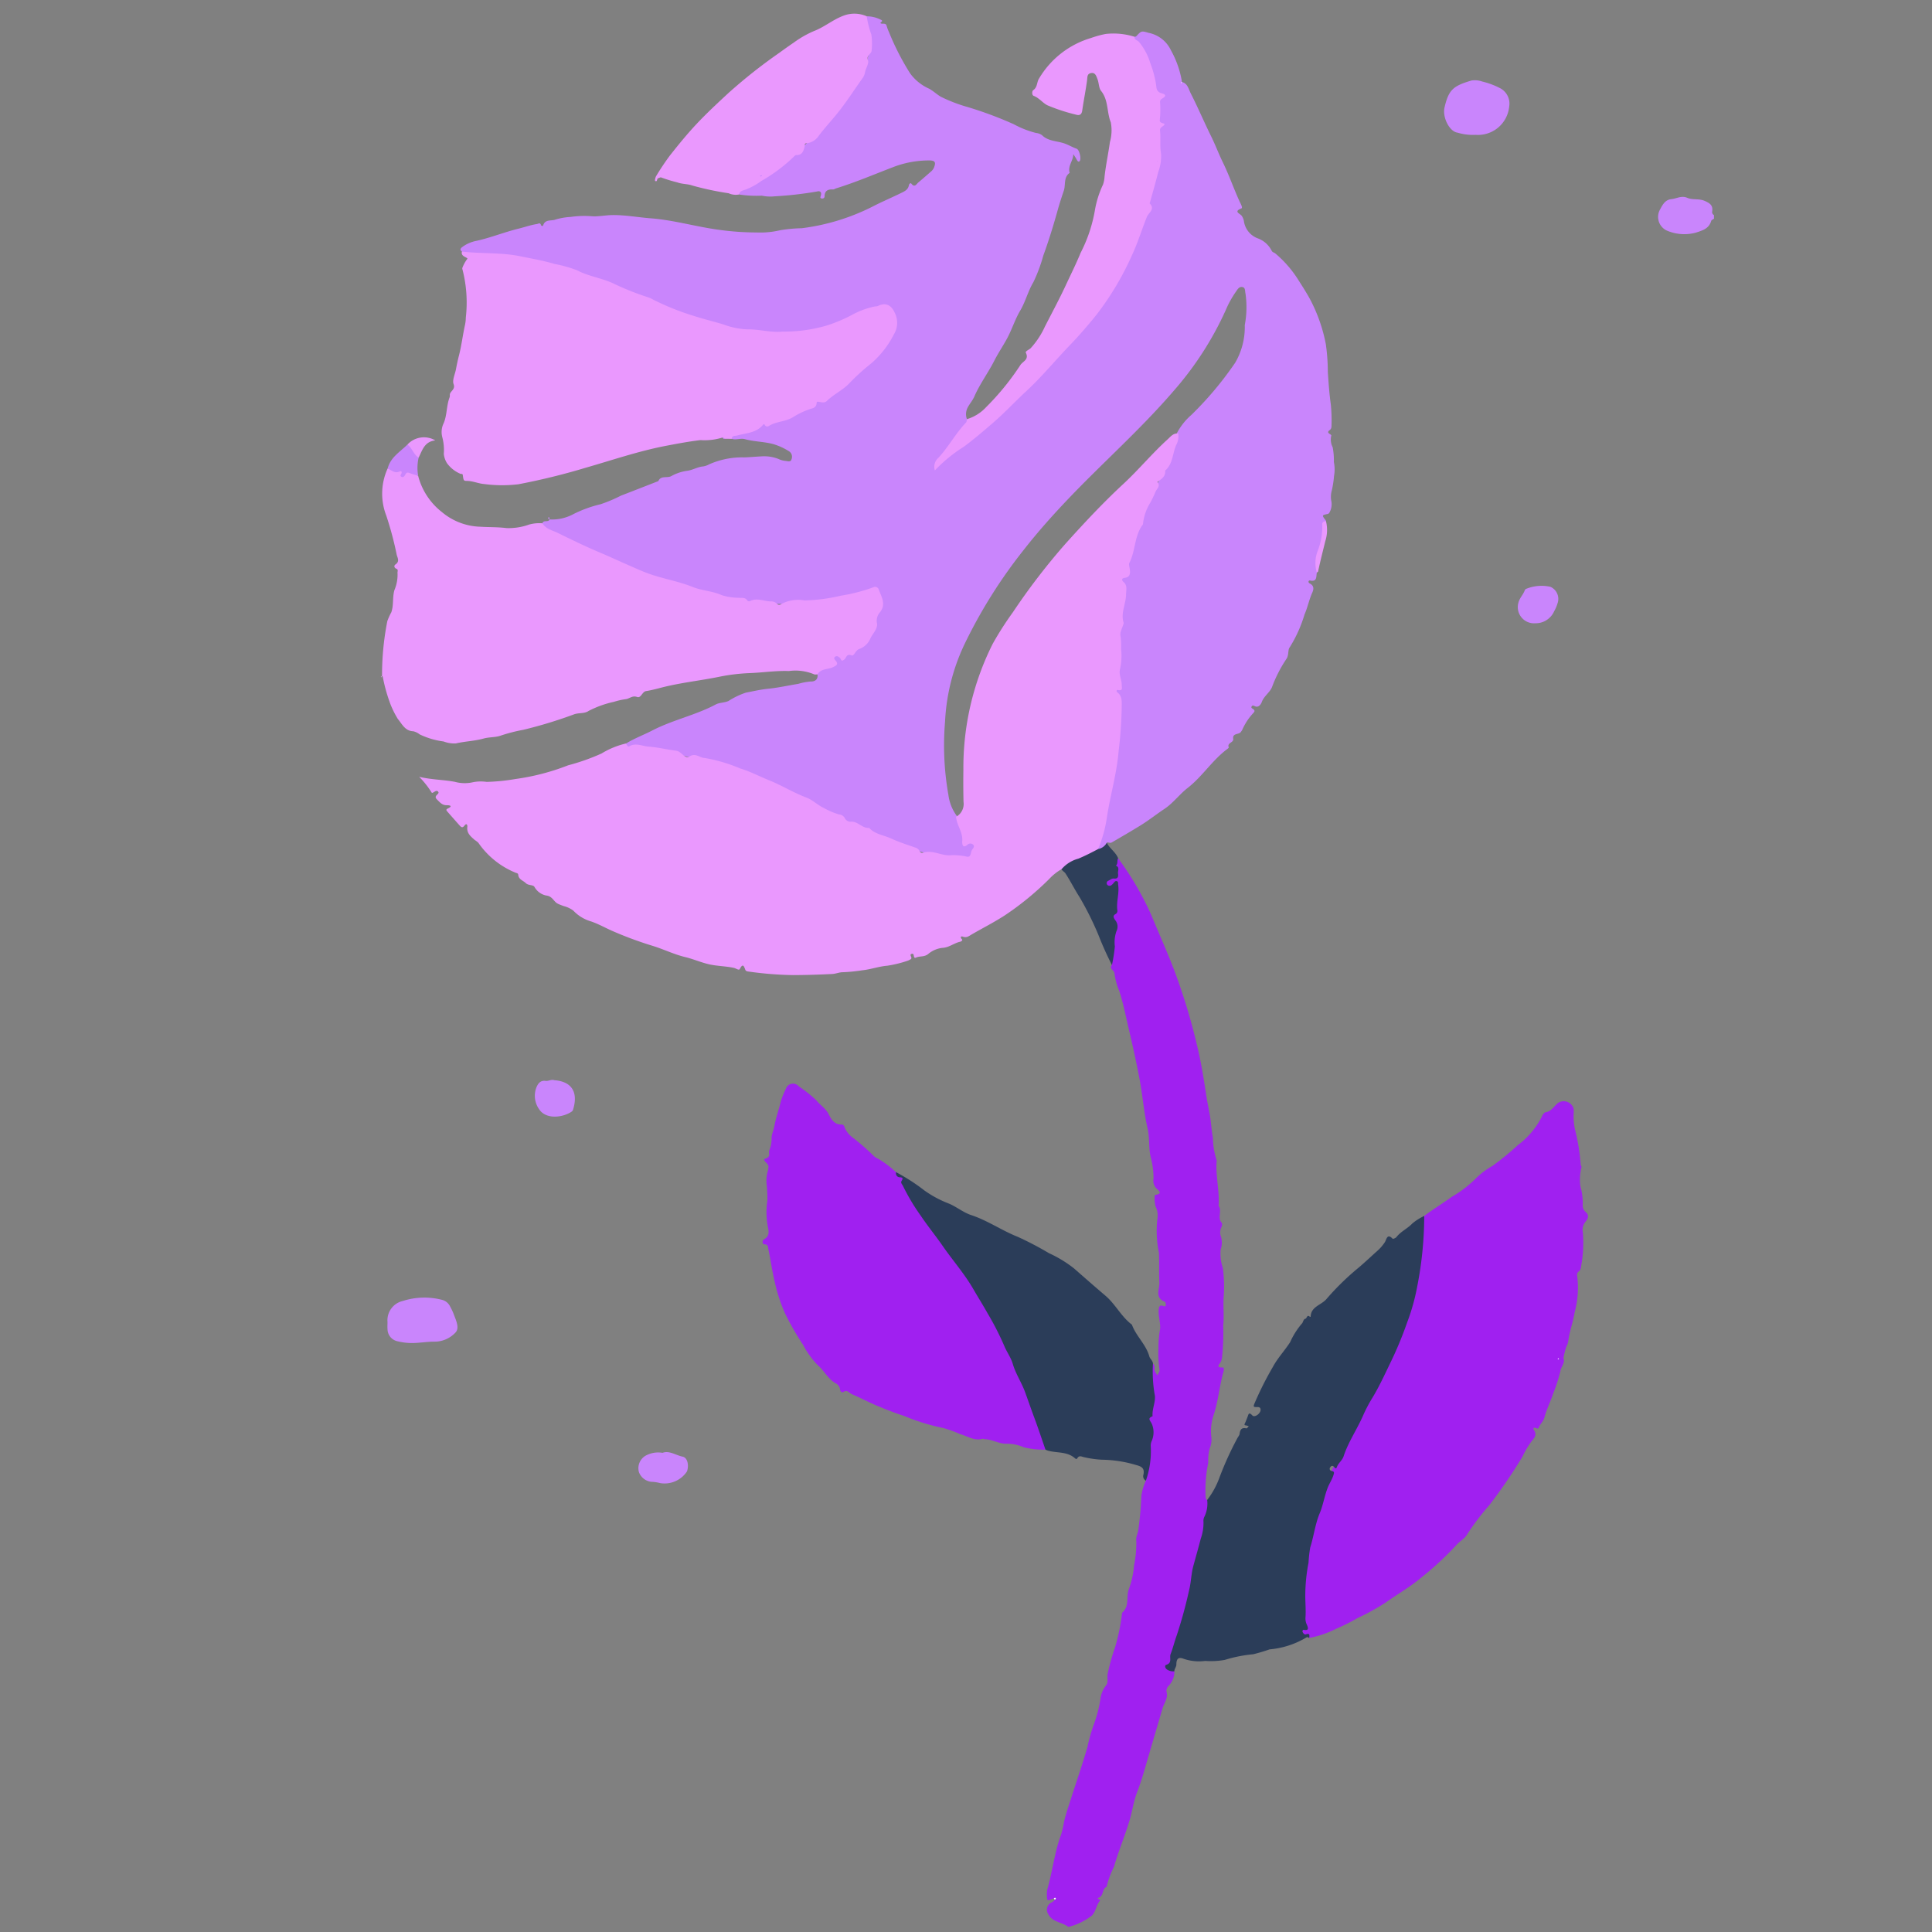 <!DOCTYPE svg PUBLIC "-//W3C//DTD SVG 1.1//EN" "http://www.w3.org/Graphics/SVG/1.1/DTD/svg11.dtd">
<!-- Uploaded to: SVG Repo, www.svgrepo.com, Transformed by: SVG Repo Mixer Tools -->
<svg width="800px" height="800px" viewBox="0 0 120 120" id="Layer_1" data-name="Layer 1" xmlns="http://www.w3.org/2000/svg" fill="#000000">

<rect x="0" y="0" width="120" height="120" fill="#808080" stroke="none"/>

<g id="SVGRepo_bgCarrier" stroke-width="0"/>

<g id="SVGRepo_tracerCarrier" stroke-linecap="round" stroke-linejoin="round"/>

<g id="SVGRepo_iconCarrier">

<defs>

<style>.cls-1{fill:#C985FC;}.cls-2{fill:#C985FC;}.cls-3{fill:#EA98FE;}.cls-4{fill:#A020F0;}.cls-5{fill:#EA98FE;}.cls-6{fill:#A020F0;}.cls-7{fill:#A020F0;}.cls-8{fill:#2b3d59;}.cls-9{fill:#EA98FE;}.cls-10{fill:#2e3f5a;}.cls-11{fill:#EA98FE;}.cls-12{fill:none;}.cls-13{fill:#ffffff;}</style>

</defs>

<title>hs-huzzah-19</title>

<path class="cls-1" d="M106.459,13.585c-.059.044-.156.077-.172.133-.141.488-.532.592-.959.733a2.75,2.75,0,0,1-1.785-.124.935.935,0,0,1-.43-1.323c.162-.311.328-.598.703-.636.325-.033.624-.237.983-.081.337.147.725.031,1.092.195.325.145.508.276.457.641a.207.207,0,0,0,.11.236Z"/>

<path class="cls-2" d="M38.889,46.177c.517-.318,1.089-.528,1.624-.805,1.268-.657,2.682-.946,3.943-1.616.237-.126.534-.098.796-.219a4.735,4.735,0,0,1,1.079-.517c.453-.085.899-.192,1.362-.238.633-.063,1.259-.205,1.889-.307a3.774,3.774,0,0,1,.763-.145c.265.009.474-.112.431-.442-.014-.376.316-.368.538-.461.233-.098.465-.158.432-.493-.019-.192.115-.252.295-.248a2.519,2.519,0,0,0,2.244-1.945,2.725,2.725,0,0,1,.288-.905.909.909,0,0,0-.019-.867.393.393,0,0,0-.544-.248,21.414,21.414,0,0,1-4.825.781,16.597,16.597,0,0,1-4.645-.49c-1.125-.232-2.217-.594-3.319-.911a36.598,36.598,0,0,1-5.342-2.27c-.596-.279-1.207-.527-1.778-.86-.192-.112-.426-.182-.411-.472.073-.226.369-.031.451-.239l-.005.004a2.822,2.822,0,0,0,1.504-.344,7.632,7.632,0,0,1,1.663-.601,9.206,9.206,0,0,0,1.272-.537c.774-.296,1.544-.6,2.316-.9.161-.373.552-.162.815-.316a2.804,2.804,0,0,1,.996-.327c.338-.049.626-.239.966-.268a1.07,1.07,0,0,0,.369-.126,5.042,5.042,0,0,1,2.175-.436c.352-.008.709-.045,1.054-.061a2.44,2.44,0,0,1,1.085.158,1.229,1.229,0,0,0,.426.12c.13.006.334.104.384-.099a.405.405,0,0,0-.129-.482,3.897,3.897,0,0,0-.952-.446c-.597-.175-1.218-.156-1.807-.321-.279-.078-.552.071-.822-.025-.104-.303.146-.294.311-.337a4.064,4.064,0,0,0,1.563-.615c.174-.136.401-.046.602-.105A8.698,8.698,0,0,0,50.668,24.936c.323-.236.762-.317,1.123-.578.921-.666,1.696-1.492,2.571-2.207a4.097,4.097,0,0,0,1.155-1.788,1.109,1.109,0,0,0-.24-1.112c-.232-.29-.542-.123-.839-.072a15.142,15.142,0,0,0-2.631,1.015,8.959,8.959,0,0,1-4.328.437c-.377-.05-.752.047-1.128-.026a26.212,26.212,0,0,1-4.443-1.279c-1.494-.574-2.929-1.298-4.437-1.828a22.788,22.788,0,0,0-8.036-1.648,1.068,1.068,0,0,1-.742-.225c-.14-.089-.101-.185 0-.267a2.155,2.155,0,0,1,.911-.401c.887-.196,1.729-.542,2.61-.757.378-.092.745-.226,1.132-.285.102-.015.202-.114.256.064.02.066.12.069.134.023.121-.403.51-.263.767-.366a4.014,4.014,0,0,1,.93-.161,5.907,5.907,0,0,1,1.318-.045c.4.033.846-.065,1.275-.071.799-.012,1.584.139,2.375.199,1.463.111,2.867.536,4.315.724a17.078,17.078,0,0,0,2.266.156,5.398,5.398,0,0,0,1.486-.14,9.366,9.366,0,0,1,1.334-.123,13.444,13.444,0,0,0,4.417-1.355c.56-.29,1.143-.535,1.71-.813.225-.11.477-.205.526-.511.009-.055.093-.164.152-.088.209.267.311.025.435-.078.257-.213.506-.433.757-.653a.694.694,0,0,0,.209-.26c.134-.335.074-.448-.285-.452a6.18,6.18,0,0,0-2.297.434c-1.156.443-2.296.929-3.48,1.296-.071.022-.141.076-.209.072-.313-.018-.516.078-.521.43a.132.132,0,0,1-.149.132c-.163-.003-.104-.105-.08-.191.062-.222-.077-.297-.241-.243a23.074,23.074,0,0,1-2.629.299,2.6,2.6,0,0,1-.797-.04,7.11,7.11,0,0,1-1.419-.075c-.088-.329.196-.356.379-.444a13.132,13.132,0,0,0,3.332-2.282,19.944,19.944,0,0,0,2.08-2.15A15.213,15.213,0,0,0,53.402,4.768,3.757,3.757,0,0,0,53.856,1.701c-.08-.215-.223-.454-.021-.689a1.942,1.942,0,0,1,.86.206c.256.106-.114.184.023.239.123.05.314-.059.36.175a2.624,2.624,0,0,0,.139.363,15.858,15.858,0,0,0,1.312,2.562,2.939,2.939,0,0,0,1.198.96c.255.147.461.346.711.493a9.741,9.741,0,0,0,1.686.645,23.645,23.645,0,0,1,2.845,1.062,5.907,5.907,0,0,0,1.381.542.778.778,0,0,1,.365.132c.401.401.965.355,1.444.535.244.092.467.226.713.312.169.059.295.61.198.753-.067.098-.136.02-.169-.033a4.216,4.216,0,0,0-.237-.384c.004.41-.361.737-.225,1.163-.391.277-.239.743-.365,1.112-.13.381-.258.77-.367,1.161-.269.966-.562,1.925-.906,2.866a9.824,9.824,0,0,1-.611,1.641c-.344.575-.491,1.217-.828,1.785-.325.55-.514,1.18-.822,1.742-.249.455-.546.896-.778,1.352-.387.762-.903,1.449-1.244,2.232-.111.255-.299.456-.423.703a.88.88,0,0,0-.037.704c.167.273-.076.413-.201.58-.553.737-1.102,1.478-1.731,2.275a44.103,44.103,0,0,0,3.921-3.145c1.305-1.222,2.568-2.484,3.747-3.833.829-.948,1.708-1.851,2.491-2.843a19.478,19.478,0,0,0,2.457-4.62,35.025,35.025,0,0,0,1.091-3.952A2.841,2.841,0,0,0,71.927,9.208c-.119-.701.191-1.41-.014-2.113-.124-.424.301-.887.022-1.238A3.329,3.329,0,0,1,71.522,4.647a5.148,5.148,0,0,0-1.011-2.06.217.217,0,0,1-.047-.303c.036-.009.086-.005.107-.028.313-.335.317-.352.765-.217a1.951,1.951,0,0,1,1.395,1.089A5.966,5.966,0,0,1,73.415,5.097l-.007-.007c.362.093.419.45.55.707.445.87.824,1.773,1.258,2.649.266.535.475,1.101.732,1.626.389.795.674,1.628,1.039,2.428.063.139.223.406.118.446-.522.197-.063.328.019.457a.814.814,0,0,1,.141.356,1.339,1.339,0,0,0,.89,1.057,1.582,1.582,0,0,1,.836.766c.043.091.153.103.22.159A7.032,7.032,0,0,1,80.621,17.355c.256.402.513.799.743,1.22a9.975,9.975,0,0,1,.986,2.804,12.49,12.49,0,0,1,.124,1.728c.046.672.091,1.342.185,2.012A9.863,9.863,0,0,1,82.7,26.495a.273.273,0,0,1-.128.234c-.088.062-.117.144.006.215.045.026.12.083.113.103a1.046,1.046,0,0,0,.083.732,4.24,4.24,0,0,1,.075.92,2.281,2.281,0,0,1,.009.871,6.124,6.124,0,0,1-.134.879,1.472,1.472,0,0,0-.024.724,1.046,1.046,0,0,1-.096.605c-.035.07-.056.128-.144.146-.362.075-.362.078-.117.397a.169.169,0,0,1,.017.054c-.097,1.08-.52,2.102-.569,3.191-.05.243.033.592-.431.489-.076-.017-.144.115-.007.185.261.135.26.336.154.571-.197.439-.288.92-.48,1.353a8.327,8.327,0,0,1-.924,2.048c-.124.153-.037.489-.206.722a8.319,8.319,0,0,0-.89,1.742c-.145.35-.51.563-.641.944-.025.072-.155.322-.371.264-.087-.023-.183-.115-.249-.013-.072.112.063.14.125.197.104.096.013.177-.044.239a3.69,3.69,0,0,0-.666,1.018.83.83,0,0,1-.091.14c-.126.179-.528.053-.473.432.034.237-.396.232-.277.521.007.017-.035.064-.063.085-.946.69-1.564,1.717-2.483,2.432-.516.401-.909.949-1.445,1.305-.508.337-.984.718-1.504,1.037-.584.358-1.174.704-1.767,1.046-.126.073-.214-.032-.313.017-.095.281-.196.553-.585.374-.068-.317.121-.582.185-.872A40.708,40.708,0,0,0,69.514,44.66a3.051,3.051,0,0,0-.182-1.554c-.034-.067-.075-.163-.03-.216.29-.338.088-.714.112-1.074.055-.821.007-1.65.073-2.458a21.176,21.176,0,0,1,.301-2.454.673.673,0,0,0-.021-.498c-.169-.279-.211-.52.12-.714a.316.316,0,0,0,.127-.244,16.889,16.889,0,0,1,1.722-5.154A11.052,11.052,0,0,0,73.072,26.955a3.951,3.951,0,0,1,.935-1.192,21.219,21.219,0,0,0,2.717-3.24,4.404,4.404,0,0,0,.591-2.332,5.955,5.955,0,0,0,.044-1.963c-.042-.148.015-.383-.223-.402-.194-.016-.278.164-.377.301a6.022,6.022,0,0,0-.626,1.136,20.205,20.205,0,0,1-3.233,5.014c-2.04,2.375-4.39,4.445-6.545,6.706-.961,1.008-1.89,2.048-2.748,3.145a31.154,31.154,0,0,0-3.634,5.749,12.583,12.583,0,0,0-1.274,4.941,17.625,17.625,0,0,0,.207,4.549,2.822,2.822,0,0,0,.545,1.343,4.39,4.39,0,0,1,.445,1.327c.011.144.06.262.228.269.271.012.516.057.419.419-.086.32-.208.637-.627.596-.542-.053-1.086-.057-1.63-.135a20.801,20.801,0,0,1-4.835-1.771c-1.586-.645-3.038-1.556-4.583-2.278a21.804,21.804,0,0,0-5.448-1.987c-1.421-.245-2.787-.855-4.273-.71C38.984,46.454,38.843,46.394,38.889,46.177Z"/>

<path class="cls-3" d="M38.889,46.177c.03.094.115.223.179.185.416-.248.814-.018,1.219.011.577.042,1.137.186,1.707.254.343.041.538.538.824.361.391-.242.626.074.932.09a9.768,9.768,0,0,1,2.221.651c.607.18,1.197.493,1.798.735.792.319,1.517.774,2.319,1.074.396.148.705.48,1.104.658a4.329,4.329,0,0,0,.914.388.449.449,0,0,1,.365.227.393.393,0,0,0,.364.227c.449-.047.711.427,1.149.382.363.402.902.447,1.357.658.483.224.995.387,1.499.562a.425.425,0,0,1,.261.193c.049.092.114.169.217.134.568-.196,1.081.158,1.634.159a3.957,3.957,0,0,1,1.078.075c.306.085.241-.267.346-.417.056-.08.165-.199.084-.302a.252.252,0,0,0-.359-.023c-.359.32-.34-.152-.335-.205.052-.558-.342-.995-.385-1.52a.905.905,0,0,0,.465-.926c-.016-.657-.019-1.317-.008-1.975a17.13,17.13,0,0,1,1.821-7.845,19.917,19.917,0,0,1,1.246-1.949,40.995,40.995,0,0,1,3.262-4.253c1.16-1.289,2.335-2.55,3.61-3.731.949-.879,1.78-1.89,2.743-2.763.192-.174.353-.402.662-.364a1.14,1.14,0,0,1-.123.709c-.239.526-.2,1.176-.689,1.591.044.378-.245.529-.486.712.23.257-.052.425-.12.623a7.237,7.237,0,0,1-.317.659,3.082,3.082,0,0,0-.454,1.328c0.0.031-.037.064-.058.094-.481.695-.408,1.58-.786,2.312-.049.094-.003.218.014.331.042.274.078.56-.328.608-.165.02-.174.147-.069.235.279.233.179.493.175.801-.007.589-.343,1.145-.152,1.742a.105.105,0,0,1,0,.056c-.072.263-.25.554-.191.782a4.292,4.292,0,0,1,.035.799,3.746,3.746,0,0,1-.069,1.262c-.083.333.115.65.108.98-.003.135.1.382-.23.305-.102-.024-.112.094-.046.143.339.251.268.625.275.958a26.306,26.306,0,0,1-.193,2.711c-.114,1.392-.518,2.724-.726,4.095a8.096,8.096,0,0,1-.545,1.97c-.053.24-.268.301-.447.389-.604.296-1.224.559-1.825.863a3.213,3.213,0,0,0-.748.59,18.177,18.177,0,0,1-2.774,2.277c-.673.437-1.384.794-2.073,1.195-.151.088-.297.214-.521.133-.145-.053-.196.029-.065.168.056.06-.057.131-.113.143-.384.081-.695.365-1.105.381a1.659,1.659,0,0,0-.891.388c-.249.189-.496.113-.727.206-.03.012-.067.034-.092.025-.118-.039-.008-.318-.22-.238-.153.058.113.244-.055.334a.956.956,0,0,1-.198.093,7.391,7.391,0,0,1-1.239.301c-.537.044-1.04.234-1.574.287a10.553,10.553,0,0,1-1.19.118c-.224-.003-.425.097-.661.109-.808.041-1.616.066-2.425.069a21.883,21.883,0,0,1-2.745-.217c-.094-.012-.194-.018-.231-.124-.088-.251-.159-.386-.338-.038-.054.105-.235-.039-.359-.067-.507-.114-1.03-.107-1.541-.223-.51-.115-.985-.329-1.486-.449-.73-.176-1.399-.516-2.12-.727a22.961,22.961,0,0,1-2.275-.839c-.49-.202-.945-.475-1.455-.649a2.449,2.449,0,0,1-1.108-.676,1.723,1.723,0,0,0-.608-.282c-.12-.048-.245-.088-.359-.147-.253-.13-.323-.46-.702-.503a1.079,1.079,0,0,1-.742-.539c-.084-.143-.373-.071-.541-.236-.166-.163-.44-.22-.465-.514-.008-.096-.088-.102-.158-.126a5.19,5.19,0,0,1-2.321-1.864,1.379,1.379,0,0,0-.218-.168c-.246-.217-.514-.421-.466-.816.014-.115-.041-.262-.178-.08-.125.167-.211.093-.308-.017-.243-.275-.487-.55-.729-.827-.059-.067-.151-.147-.007-.214.391-.182.062-.212-.056-.21-.292.006-.432-.186-.613-.363-.24-.235.188-.32.086-.466-.135-.193-.353.16-.417.033a5.522,5.522,0,0,0-.769-.968c.798.188,1.514.176,2.221.313a2.305,2.305,0,0,0,1.128.022,2.48,2.48,0,0,1,.843-.019,12.511,12.511,0,0,0,1.796-.18,14.288,14.288,0,0,0,3.266-.851,13.135,13.135,0,0,0,2.076-.734A5.131,5.131,0,0,1,38.889,46.177Z"/>

<path class="cls-4" d="M88.461,75.526c.552-.422,1.152-.781,1.706-1.186a7.19,7.19,0,0,0,1.531-1.176,4.78,4.78,0,0,1,1.008-.751,17.263,17.263,0,0,0,1.573-1.29,5.025,5.025,0,0,0,1.481-1.752c.045-.114.146-.273.241-.287.361-.055.511-.363.75-.561a.635.635,0,0,1,.988.34,1.686,1.686,0,0,1,.006.282,3.681,3.681,0,0,0,.106,1.113,12.679,12.679,0,0,1,.329,2.077c.008.054.056.107.052.158a3.114,3.114,0,0,0-.072,1.188,3.749,3.749,0,0,1,.146,1.147.53.53,0,0,0,.175.444c.208.17.193.363.016.587a.799.799,0,0,0-.184.687,7.945,7.945,0,0,1-.116,2.141.36.36,0,0,1-.145.289.254.254,0,0,0-.093.252,5.818,5.818,0,0,1-.157,2.286c-.093.584-.3,1.139-.387,1.72a1.049,1.049,0,0,1-.132.42,4.837,4.837,0,0,0-.175.703c.118.296-.141.51-.183.779a9.562,9.562,0,0,1-.458,1.427c-.163.504-.411.975-.544,1.492-.058.226-.274.393-.351.627-.023.07-.088.051-.139.028-.14-.063-.252-.037-.15.123.178.277.04.462-.127.651a5.597,5.597,0,0,0-.596.998,32.485,32.485,0,0,1-2.065,3.018,15.508,15.508,0,0,0-1.362,1.792c-.149.282-.455.419-.663.661a19.179,19.179,0,0,1-2.191,2.031c-.696.591-1.487,1.032-2.222,1.56a14.718,14.718,0,0,1-1.746.961,12.505,12.505,0,0,1-1.33.666,6.303,6.303,0,0,1-1.662.564c-.27-.176-.578-.215-.35-.758a4.167,4.167,0,0,0-.02-1.503,15.992,15.992,0,0,1,.719-5.068c.252-.844.618-1.678.816-2.515a6.167,6.167,0,0,1,.76-1.444c.647-1.299,1.313-2.586,1.986-3.872a43.834,43.834,0,0,0,2.09-4.632,19.301,19.301,0,0,0,.874-4.137,9.048,9.048,0,0,0,.123-1.746A.811.811,0,0,1,88.461,75.526Z"/>

<path class="cls-5" d="M33.69,32.502c.214.36.638.443.957.6.861.423,1.728.844,2.613,1.218.902.381,1.787.804,2.693,1.18,1.006.418,2.077.559,3.072.958.586.235,1.224.247,1.806.509a3.569,3.569,0,0,0,1.041.162c.199.023.418-.048.554.179a.16.16,0,0,0,.152.032c.426-.224.842-.006,1.263.015a.538.538,0,0,1,.413.137.174.174,0,0,0,.25.037,2.227,2.227,0,0,1,1.454-.237,10.36,10.36,0,0,0,2.244-.288,10.995,10.995,0,0,0,2.043-.527.238.238,0,0,1,.333.13c.174.477.491.946.047,1.46a.79.79,0,0,0-.151.665c.043.312-.246.603-.398.89a1.191,1.191,0,0,1-.701.687c-.224.06-.329.461-.477.4-.336-.138-.322.167-.465.261-.085.056-.144.117-.207-.025a.415.415,0,0,0-.154-.157.176.176,0,0,0-.21.008c-.08.063-.045.139.005.194.246.266.1.346-.163.463-.312.138-.725.072-.929.437-.075-.003-.167.021-.223-.013a3.01,3.01,0,0,0-1.551-.198c-.816-.03-1.63.099-2.448.129a11.65,11.65,0,0,0-1.876.227c-1.088.222-2.196.345-3.276.595-.39.09-.779.209-1.178.279-.037.006-.074.011-.111.019-.233.053-.296.45-.541.362-.287-.102-.457.094-.682.133a4.444,4.444,0,0,0-.755.168,6.327,6.327,0,0,0-1.576.567c-.262.182-.601.101-.902.211a27.918,27.918,0,0,1-3.15.96,10.431,10.431,0,0,0-1.376.351c-.337.13-.736.092-1.09.191-.568.16-1.157.171-1.727.305a1.878,1.878,0,0,1-.762-.122,4.858,4.858,0,0,1-1.484-.44,1.032,1.032,0,0,0-.4-.194c-.516-.014-.71-.476-.958-.766a5.816,5.816,0,0,1-.442-.876,10.083,10.083,0,0,1-.495-1.758c-.004-.012-.033-.016-.05-.024l.008.01a17.186,17.186,0,0,1,.327-3.427,3.956,3.956,0,0,1,.25-.552c.155-.45.059-.92.191-1.374a2.428,2.428,0,0,0,.193-1.055c-.015-.099.072-.213-.074-.273-.151-.062-.148-.203-.059-.262.267-.176.152-.38.086-.589a20.752,20.752,0,0,0-.651-2.447,3.766,3.766,0,0,1,.084-2.928,3.937,3.937,0,0,1,1.894.453,4.173,4.173,0,0,0,1.476,2.253,3.869,3.869,0,0,0,2.386.911c.538.035,1.075.015,1.618.084a3.734,3.734,0,0,0,1.409-.218A2.413,2.413,0,0,1,33.69,32.502Z"/>

<path class="cls-6" d="M71.612,84.697c.166.126.058.321.12.47a1.833,1.833,0,0,0,.161.261c.046-.119.158-.26.127-.355a6.801,6.801,0,0,1-.066-1.331A6.567,6.567,0,0,1,72.06,82.52c.02-.403-.127-.787-.09-1.187.015-.162.064-.299.272-.217.082.032.154.04.165-.056.008-.067-.016-.189-.057-.204-.647-.242-.319-.808-.339-1.198-.032-.61-.001-1.226-.026-1.844a6.647,6.647,0,0,1-.092-2.157,1.223,1.223,0,0,0-.118-.723,1.913,1.913,0,0,1-.056-.611c-.001-.04-.017-.091.074-.111.284-.062.32-.143.091-.344a.685.685,0,0,1-.235-.668,5.147,5.147,0,0,0-.185-1.361c-.128-.588-.051-1.182-.188-1.769-.228-.977-.298-1.985-.483-2.975-.199-1.068-.435-2.131-.683-3.184-.184-.784-.336-1.583-.589-2.357a4.3,4.3,0,0,1-.3-1.099c-.009-.203-.362-.274-.159-.516a11.457,11.457,0,0,1,.095-1.85,3.306,3.306,0,0,0-.017-1.046c-.088-.383.154-.79.138-1.205-.006-.166.032-.336.032-.506-0-.18.012-.359-.27-.255a.23.23,0,0,1-.322-.144.288.288,0,0,1,.172-.373.527.527,0,0,0,.34-.759.358.358,0,0,1,.218-.491,18.769,18.769,0,0,1,2.053,3.507c.457,1.111.952,2.203,1.386,3.326a38.054,38.054,0,0,1,1.492,4.912c.226.946.384,1.92.53,2.891.062.415.151.852.228,1.269.086.469.107.965.197,1.442a4.853,4.853,0,0,0,.222,1.372.362.362,0,0,1,.005.168c-.053.907.196,1.8.129,2.708.234.311-.094.72.184,1.034.064.072.027.217-.029.322a.782.782,0,0,0,.002.589,1.324,1.324,0,0,1-.03.761,2.779,2.779,0,0,0,.132,1.138,8.362,8.362,0,0,1,.058,1.772c-.049.6.037,1.2-.033,1.803a14.34,14.34,0,0,1-.069,1.956.853.853,0,0,1-.111.366c-.13.165-.224.307.133.287.125-.007.088.186.06.286-.245.868-.315,1.774-.596,2.638a3.152,3.152,0,0,0-.162,1.324,1.409,1.409,0,0,1-.085.763,2.811,2.811,0,0,0-.096.902,8.344,8.344,0,0,0-.162,2.197.142.142,0,0,0,.095.124.572.572,0,0,1,.115.63,77.217,77.217,0,0,1-2.147,8.662c-.103.286-.088.598-.214.877-.106.234.092.337.209.474a1.285,1.285,0,0,1-.357.902.422.422,0,0,0-.136.35c.121.404-.142.701-.242,1.042q-.474,1.609-.945,3.219c-.196.674-.386,1.348-.64,2.005-.218.565-.295,1.173-.47,1.756-.29.967-.686,1.895-.963,2.867a5.562,5.562,0,0,0-.459,1.247c-.304.115-.154.551-.499.674-.18.064.153.106.084.189-.228.273-.245.655-.498.917a3.89,3.89,0,0,1-1.46.707c-.392-.309-.997-.279-1.255-.805a.497.497,0,0,1,.252-.733.856.856,0,0,0,.161-.154c.011-.054-.012-.074-.064-.064a1.092,1.092,0,0,0-.217.06c-.137.07-.208.051-.204-.117a2.043,2.043,0,0,1,.014-.507c.329-1.122.446-2.298.855-3.4a5.571,5.571,0,0,0,.178-.759c.11-.506.286-.999.444-1.494.343-1.076.717-2.142,1.027-3.228a9.965,9.965,0,0,1,.393-1.385,8.202,8.202,0,0,0,.405-1.557,1.661,1.661,0,0,1,.319-.817c.203-.216.085-.499.128-.746a13.126,13.126,0,0,1,.46-1.651,12.313,12.313,0,0,0,.431-2.079.18.18,0,0,1,.035-.105c.439-.386.221-.953.386-1.419a5.619,5.619,0,0,0,.333-1.51,6.548,6.548,0,0,0,.138-1.498c-.043-.259.101-.469.128-.712a20.698,20.698,0,0,0,.186-2.093,3.552,3.552,0,0,1,.278-.942c.039-.881.154-1.754.237-2.631a1.058,1.058,0,0,0,.03-.447,3.607,3.607,0,0,1,.083-1.818c.071-.568-.135-1.122-.071-1.688C71.476,85.149,71.398,84.889,71.612,84.697Z"/>

<path class="cls-3" d="M28.695,15.625c1.201.142,2.424.047,3.614.291.714.147,1.434.266,2.135.479a7.783,7.783,0,0,1,1.387.388c.696.368,1.471.474,2.187.785a16.89,16.89,0,0,0,2.235.897,1.549,1.549,0,0,1,.306.14,15.958,15.958,0,0,0,2.578,1.03c.592.192,1.213.338,1.813.523a4.783,4.783,0,0,0,1.46.3c.745-.017,1.469.215,2.203.136a9.391,9.391,0,0,0,2.697-.363,9.326,9.326,0,0,0,1.687-.715,5.044,5.044,0,0,1,1.306-.473c.072-.023.145 0.0.239-.045.479-.231.827-.043,1.039.444a1.372,1.372,0,0,1-.062,1.33,5.902,5.902,0,0,1-1.398,1.793,13.447,13.447,0,0,0-1.368,1.241c-.396.424-.976.683-1.402,1.104-.216.214-.617-.07-.625.095-.016.342-.26.346-.426.408a4.89,4.89,0,0,0-1.013.478c-.478.318-1.082.268-1.555.582a.17.17,0,0,1-.206-.045c-.042-.041-.05-.144-.142-.033-.416.5-1.044.501-1.603.656-.14.039-.314-.019-.328.206l-.447-.003a.82.82,0,0,1-.125-.079,3.792,3.792,0,0,1-1.376.161c-.711.084-1.412.216-2.11.349-1.702.323-3.342.887-5.005,1.364a41.105,41.105,0,0,1-4.195,1.03,8.543,8.543,0,0,1-2.118-.014c-.366-.029-.707-.193-1.082-.195-.197-.001-.205-.028-.249-.355-.016-.119-.098-.059-.145-.085a1.983,1.983,0,0,1-.84-.664,1.366,1.366,0,0,1-.196-.571A3.106,3.106,0,0,0,27.47,27.148a1.247,1.247,0,0,1,.091-.871c.208-.494.166-1.056.352-1.562a.393.393,0,0,0,.028-.165c-.024-.255.366-.328.233-.69-.093-.253.086-.606.144-.915.054-.29.117-.584.189-.864.163-.635.236-1.283.379-1.918a2.375,2.375,0,0,0,.047-.444,8.216,8.216,0,0,0-.205-2.971.166.166,0,0,1-.01-.109,2.233,2.233,0,0,1,.303-.555C29.104,15.99,28.585,15.95,28.695,15.625Z"/>

<path class="cls-7" d="M64.936,90.039a4.978,4.978,0,0,1-1.346-.146,2.609,2.609,0,0,0-1.082-.221c-.455.014-.885-.276-1.359-.282-.036-0-.077-.039-.107-.03-.515.162-.939-.16-1.395-.28a7.232,7.232,0,0,0-1.078-.387,13.005,13.005,0,0,1-2.419-.75c-.54-.168-1.063-.378-1.58-.59-.56-.23-1.1-.517-1.66-.758-.172-.074-.29-.311-.54-.129-.079.058-.19-.073-.192-.154a.476.476,0,0,0-.277-.394c-.479-.278-.713-.786-1.116-1.134a5.295,5.295,0,0,1-.898-1.243A17.219,17.219,0,0,1,48.756,81.569a10.206,10.206,0,0,1-.629-1.921c-.166-.675-.252-1.36-.398-2.036-.036-.164.007-.314-.259-.327-.141-.007-.134-.25-.013-.312.336-.173.301-.464.245-.731a4.892,4.892,0,0,1-.039-1.676,8.523,8.523,0,0,0-.037-.933,2.192,2.192,0,0,1,.088-.98c.015-.031-.006-.079.007-.111.109-.26-.456-.488-.178-.577.385-.124.149-.382.252-.547a1.838,1.838,0,0,0,.128-.766c.023-.244.13-.467.172-.697.096-.532.284-1.036.407-1.557a4.931,4.931,0,0,1,.312-.773.464.464,0,0,1,.799-.149,7.966,7.966,0,0,1,1.092.868c.246.304.589.504.778.885.138.278.345.63.777.615.14-.005.178.1.214.216a1.507,1.507,0,0,0,.511.613,14.636,14.636,0,0,1,1.272,1.112.804.804,0,0,0,.281.185,6.156,6.156,0,0,1,1.11.834c.511.2.51.728.724,1.121a22.967,22.967,0,0,0,2.035,3.05,34.449,34.449,0,0,1,3.682,5.669A41.513,41.513,0,0,1,64.787,89.152,2.417,2.417,0,0,1,64.936,90.039Z"/>

<path class="cls-8" d="M72.942,103.808a.695.695,0,0,1-.43-.096c-.16-.085-.182-.276-.078-.306.395-.115.187-.445.272-.661.148-.378.24-.777.379-1.158a28.343,28.343,0,0,0,.776-2.832c.122-.487.126-1.002.255-1.477.156-.572.321-1.145.469-1.72a2.915,2.915,0,0,0,.166-1.037.558.558,0,0,1,.063-.328,1.859,1.859,0,0,0,.166-1.027,5.145,5.145,0,0,0,.762-1.389A19.936,19.936,0,0,1,76.843,89.35c.047-.099.137-.189.151-.291.034-.264.129-.408.425-.339.036.008.096-.09.146-.138-.052-.015-.103-.032-.156-.043-.068-.014-.149-.004-.091-.122.065-.132.114-.273.169-.41.062-.155.07-.335.3-.09.14.148.504-.112.51-.343.004-.205-.152-.175-.279-.177-.154-.002-.174-.036-.112-.196a20.275,20.275,0,0,1,1.158-2.306c.29-.541.73-1.005,1.069-1.531a4.709,4.709,0,0,1,.733-1.158c.068-.059.085-.268.207-.293.112-.023.104-.295.283-.127.01.009.034.003.051.003.01-.64.668-.726.985-1.107a16.216,16.216,0,0,1,2.005-1.955c.392-.333.765-.688,1.149-1.031a2.656,2.656,0,0,0,.474-.549c.097-.152.137-.57.483-.204.02.021.188-.047.237-.111.269-.349.684-.52.982-.84a3.322,3.322,0,0,1,.74-.466,22.945,22.945,0,0,1-.427,4.333,13.013,13.013,0,0,1-.642,2.301,22.93,22.93,0,0,1-1.062,2.543c-.339.704-.668,1.418-1.074,2.093a9.004,9.004,0,0,0-.572,1.077c-.377.882-.937,1.675-1.236,2.594-.078.24-.326.406-.415.659-.039.111-.095.086-.149.015-.09-.118-.185-.128-.264-.001a.138.138,0,0,0,.079.224c.202.03.165.123.121.263-.084.268-.243.501-.346.757-.21.521-.291,1.098-.504,1.604-.291.693-.365,1.427-.59,2.125a7.743,7.743,0,0,0-.105.939,11.026,11.026,0,0,0-.202,1.955c-.007.495.048.993.01,1.49a.911.911,0,0,0,.095.433c.08.187.124.368-.202.301-.042-.009-.1.069-.075.125.038.087.12.19.208.158.272-.099.216.078.212.222-.051-.018-.127-.066-.151-.048a5.355,5.355,0,0,1-2.316.758,10.603,10.603,0,0,1-1.019.303,8.6,8.6,0,0,0-1.765.351,4.914,4.914,0,0,1-1.217.063,2.939,2.939,0,0,1-1.327-.129c-.328-.132-.459-.015-.461.354C73.062,103.554,72.935,103.657,72.942,103.808Z"/>

<path class="cls-8" d="M64.936,90.039c-.228-.655-.445-1.315-.687-1.965-.197-.527-.381-1.062-.572-1.589-.221-.61-.589-1.148-.77-1.767-.12-.412-.382-.75-.54-1.144a17.687,17.687,0,0,0-1.024-1.998c-.287-.514-.602-1.012-.896-1.521-.546-.945-1.274-1.77-1.896-2.669-.438-.633-.93-1.232-1.36-1.874a12.803,12.803,0,0,1-1.106-1.853c-.044-.099-.16-.184-.089-.303.088-.149.108-.22-.111-.233-.172-.01-.253-.141-.236-.319a11.854,11.854,0,0,1,1.758,1.131,6.74,6.74,0,0,0,1.509.813c.494.201.898.555,1.408.724,1.016.335,1.901.958,2.896,1.352a20.069,20.069,0,0,1,1.935,1.014,7.595,7.595,0,0,1,1.538.932c.651.57,1.302,1.143,1.962,1.703.628.533.987,1.306,1.649,1.803.26.714.878,1.231,1.085,1.977.043.155.214.262.224.444a8.505,8.505,0,0,0,.099,1.887c.108.439-.169.908-.122,1.379-.348.139-.144.264-.046.481a1.339,1.339,0,0,1-0,1.037.71.71,0,0,0-.069.356,5.536,5.536,0,0,1-.303,2.132.316.316,0,0,1-.149-.385c.078-.391-.114-.499-.461-.59a7.684,7.684,0,0,0-2.112-.328,6.224,6.224,0,0,1-1.098-.154c-.157-.026-.321-.15-.442.068-.035.063-.096.038-.138 0-.481-.436-1.118-.321-1.678-.476A1.255,1.255,0,0,1,64.936,90.039Z"/>

<path class="cls-9" d="M70.465,2.284c-.016.201.188.211.279.319a3.748,3.748,0,0,1,.704,1.323A6.365,6.365,0,0,1,71.814,5.312c.017.243.063.408.353.487.274.075.264.187.002.334a.221.221,0,0,0-.115.229,6.198,6.198,0,0,1-.015,1.072c-.052.292.407.17.263.336-.098.113-.274.141-.25.354.052.482-.023.963.067,1.455a2.89,2.89,0,0,1-.185,1.127c-.156.629-.338,1.251-.509,1.875-.005.018-.027.045-.022.049.371.355-.063.582-.164.831-.321.795-.566,1.617-.933,2.398a18.032,18.032,0,0,1-2.16,3.637c-.545.684-1.123,1.351-1.72,1.971-.897.933-1.719,1.938-2.675,2.822-.711.658-1.377,1.378-2.114,2.009-.576.494-1.155.992-1.77,1.448a9.26,9.26,0,0,0-1.8,1.472.726.726,0,0,1,.213-.776c.636-.684,1.073-1.523,1.722-2.197.044-.046.039-.14.056-.211a2.657,2.657,0,0,0,1.196-.75,16.052,16.052,0,0,0,2.135-2.628c.154-.216.537-.327.33-.739-.054-.107.199-.19.302-.294a5.138,5.138,0,0,0,.881-1.34c.435-.852.891-1.695,1.296-2.566.31-.667.643-1.332.92-2.01a9.157,9.157,0,0,0,.888-2.647,6.133,6.133,0,0,1,.504-1.595,1.849,1.849,0,0,0,.096-.499c.08-.717.234-1.425.332-2.141a2.637,2.637,0,0,0,.055-1.227c-.257-.635-.137-1.374-.601-1.949-.15-.186-.131-.501-.228-.74-.071-.176-.13-.429-.414-.367-.242.053-.204.258-.23.449-.086.628-.211,1.25-.301,1.877-.036.253-.169.318-.38.255a11.3,11.3,0,0,1-1.784-.584c-.29-.143-.509-.457-.852-.586-.122-.046-.107-.301-.029-.352.278-.183.214-.513.372-.738a5.593,5.593,0,0,1,3.224-2.505,6.289,6.289,0,0,1,.906-.249A4.313,4.313,0,0,1,70.465,2.284Z"/>

<path class="cls-9" d="M53.835,1.012a5.827,5.827,0,0,0,.285,1.133,3.747,3.747,0,0,1,.017,1.002c-.019.225-.346.278-.226.601.072.196-.134.486-.183.74a.844.844,0,0,1-.145.355c-.487.68-.938,1.386-1.452,2.044-.41.525-.872,1.009-1.276,1.544a1.028,1.028,0,0,1-.742.465c-.16.003-.11.102-.129.181-.069.279-.139.56-.516.555a.138.138,0,0,0-.1.04,9.997,9.997,0,0,1-2.076,1.565,4.045,4.045,0,0,1-.969.532c-.168.071-.376.076-.418.311a1.088,1.088,0,0,1-.651-.077,18.346,18.346,0,0,1-2.247-.478c-.304-.11-.639-.082-.945-.199a8.83,8.83,0,0,1-.966-.294c-.078-.04-.139.019-.209.036-.109.026-.04.252-.195.17-.027-.014.008-.215.062-.3a15.276,15.276,0,0,1,.869-1.297c.529-.669,1.07-1.333,1.654-1.954.628-.667,1.302-1.292,1.975-1.916a32.793,32.793,0,0,1,3.137-2.48c.3-.217.6-.434.908-.641a6.303,6.303,0,0,1,1.256-.72c.655-.249,1.188-.719,1.861-.964A1.89,1.89,0,0,1,53.835,1.012Z"/>

<path class="cls-10" d="M69.449,53.309c-.086.14.01.336-.139.457.257.104.107.321.132.488.028.185.003.344-.25.314-.143-.017-.24.092-.359.138a.162.162,0,0,0-.065.24.184.184,0,0,0,.252.041.735.735,0,0,0,.157-.155c.05-.054.099-.128.181-.105.119.033.08.147.093.232.082.536-.13,1.063-.047,1.601a.233.233,0,0,1-.085.197c-.233.112-.147.252-.052.394a.624.624,0,0,1,.08.679,2.097,2.097,0,0,0-.102.954,9.244,9.244,0,0,1-.181,1.155,19.925,19.925,0,0,1-.84-1.87,19.269,19.269,0,0,0-1.169-2.345c-.305-.472-.559-.984-.867-1.461-.075-.116-.199-.159-.253-.275a2.076,2.076,0,0,1,1.044-.655c.422-.177.826-.384,1.228-.597a.767.767,0,0,0,.538-.393C68.921,52.707,69.301,52.923,69.449,53.309Z"/>

<path class="cls-1" d="M91.651,8.375a3.313,3.313,0,0,1-1.126-.137c-.488-.062-.947-.943-.803-1.563.255-1.096.537-1.343,1.683-1.676a1.366,1.366,0,0,1,.659.065,4.836,4.836,0,0,1,1.096.406,1.082,1.082,0,0,1,.577,1.161A1.947,1.947,0,0,1,91.651,8.375Z"/>

<path class="cls-1" d="M24.069,82.112a1.228,1.228,0,0,1,.961-1.309,4.376,4.376,0,0,1,2.423-.068.764.764,0,0,1,.504.412,4.269,4.269,0,0,1,.196.404c.144.402.42.919.14,1.213a1.778,1.778,0,0,1-1.289.569c-.493-.006-.983.093-1.486.086a3.943,3.943,0,0,1-.871-.121.775.775,0,0,1-.577-.736C24.057,82.414,24.069,82.262,24.069,82.112Z"/>

<path class="cls-1" d="M41.152,90.238c.419-.159.813.148,1.245.237.312.064.403.536.275.913a1.666,1.666,0,0,1-1.676.729,2.339,2.339,0,0,0-.55-.08.93.93,0,0,1-.762-.604.903.903,0,0,1,.385-1A1.61,1.61,0,0,1,41.152,90.238Z"/>

<path class="cls-1" d="M95.361,38.712a1.007,1.007,0,0,1-1.038-1.317c.083-.28.296-.474.387-.74A.189.189,0,0,1,94.837,36.558a2.509,2.509,0,0,1,1.459-.111.82.82,0,0,1,.439,1.045,2.098,2.098,0,0,1-.198.462A1.253,1.253,0,0,1,95.361,38.712Z"/>

<path class="cls-1" d="M34.427,67.093c1.085.08,1.492.741,1.176,1.799a.27.27,0,0,1-.078.139c-.535.381-1.613.533-2.045-.143a1.447,1.447,0,0,1-.172-1.324c.099-.259.257-.472.577-.428C34.073,67.162,34.241,67.026,34.427,67.093Z"/>

<path class="cls-2" d="M25.973,29.551a5.11,5.11,0,0,1-.524-.165c-.128-.055-.198-.045-.267.081-.05.092-.124.216-.252.144-.119-.067.007-.158.017-.24.012-.093-.033-.129-.128-.085-.297.138-.504-.081-.74-.188.172-.691.768-1.03,1.227-1.484.429.099.554.461.697.808A2.821,2.821,0,0,0,25.973,29.551Z"/>

<path class="cls-11" d="M26.003,28.422c-.321-.192-.399-.595-.697-.808a1.392,1.392,0,0,1,1.731-.26C26.352,27.43,26.233,27.975,26.003,28.422Z"/>

<path class="cls-11" d="M81.791,35.566a2.064,2.064,0,0,1,.057-1.357,4.137,4.137,0,0,0,.281-1.593c-.028-.166.071-.24.231-.24a2.262,2.262,0,0,1-.044,1.237c-.152.625-.313,1.249-.447,1.88C81.863,35.521,81.818,35.541,81.791,35.566Z"/>

<path class="cls-2" d="M34.141,32.263a.101.101,0,0,1-.091-.107c0-.013.037-.026.057-.039l.03.15Z"/>

<path class="cls-2" d="M44.88,27.176a.121.121,0,0,1,.125.079C44.934,27.274,44.904,27.23,44.88,27.176Z"/>

<path class="cls-5" d="M23.724,41.996l-.042.078-.029-.055.079-.014Z"/>

<path class="cls-12" d="M73.183,26.929a21.071,21.071,0,0,0-1.986,1.874,42.263,42.263,0,0,1-3.146,3.03A14.671,14.671,0,0,0,66.982,33.028c-.47.513-.86,1.101-1.342,1.601-.429.446-.815.927-1.21,1.399-.318.38-.505.858-.818,1.262-.575.743-1.024,1.578-1.548,2.355-.364.539-.544,1.146-.863,1.696a6.877,6.877,0,0,0-.642,1.762,10.975,10.975,0,0,0-.421,2.501,5.004,5.004,0,0,1-.119,1.177,4.046,4.046,0,0,0-.053,1.314c.048.551-.011,1.096.018,1.644.005.091-.04.185-.034.275.041.637.024.662-.569.723-.135-.02-.284-.059-.317-.199a19.398,19.398,0,0,1-.487-2.152,14.29,14.29,0,0,1-.092-2.443,23.393,23.393,0,0,1,.222-2.662A11.6,11.6,0,0,1,59.625,40.346c.365-.796.811-1.549,1.196-2.329.408-.825,1.058-1.49,1.403-2.341.44-.21.386-.899.953-.987.012-.002.026-.021.031-.034.295-.93,1.092-1.471,1.661-2.192a20.029,20.029,0,0,1,2.024-2.246,32.228,32.228,0,0,1,2.74-2.622,2.126,2.126,0,0,0,.291-.33c.642-.708,1.326-1.375,1.996-2.056.312-.317.565-.682.865-1.012a19.708,19.708,0,0,0,2.939-4.372,8.49,8.49,0,0,0,.502-1.121c.116-.344.441-.542.533-.907.058-.231.363-.121.55-.167.068-.017.1.183.126.313a10.738,10.738,0,0,1-.143,3.427,4.541,4.541,0,0,1-1.198,2.289A16.685,16.685,0,0,1,74.477,25.542,11.145,11.145,0,0,0,73.183,26.929Z"/>

<path class="cls-13" d="M73.408,5.09l-.032.086c-.081-.073.016-.058.039-.08Z"/>

<path class="cls-13" d="M96.791,84.364l.042.037c-.015.012-.029.033-.044.033s-.028-.022-.042-.035Z"/>

<path class="cls-13" d="M65.453,117.926c.029-.042.074-.08.114-.037.044.048-.01.078-.049.101Z"/>

<polygon class="cls-2" points="71.887 9.995 71.899 10.03 71.867 10.026 71.887 9.995"/>

<path class="cls-2" d="M47.332,10.927a.541.541,0,0,1-.094.034c-.009.002-.023-.025-.035-.039a.557.557,0,0,1,.094-.034C47.306,10.887,47.32,10.914,47.332,10.927Z"/>

</g>

</svg>